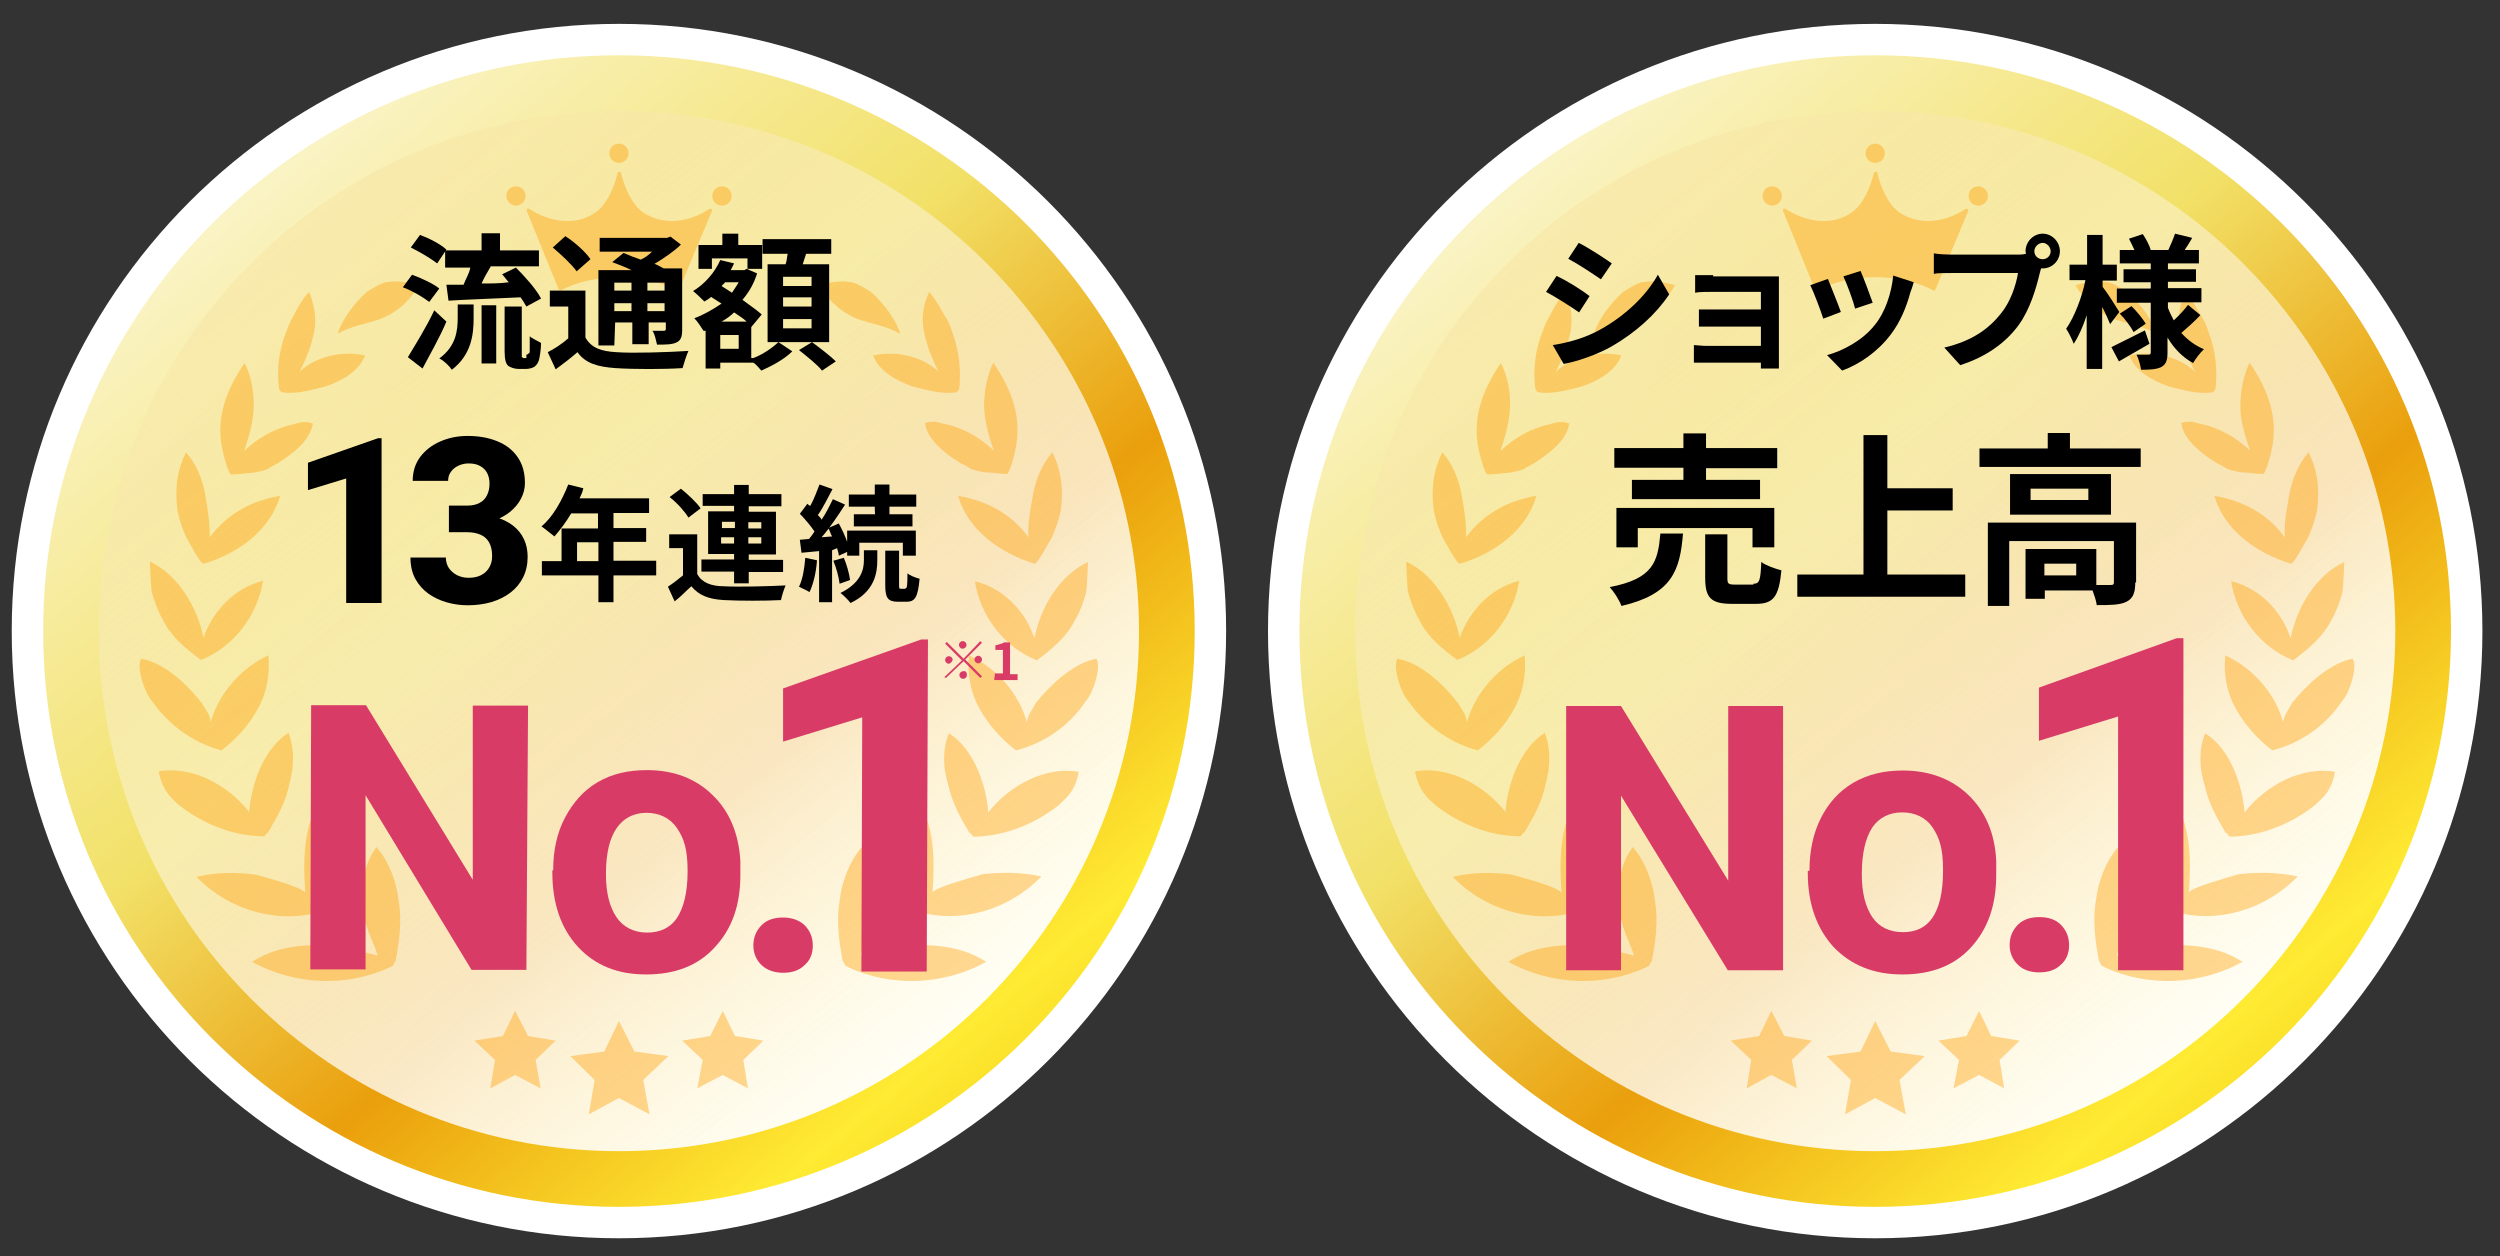 <svg width="597" height="300" viewBox="0 0 597 300" fill="none" xmlns="http://www.w3.org/2000/svg">
<rect x="0" y="0" width="597" height="300" fill="#333333" stroke="none"/>
<path d="M447.8 295.7C527.881 295.7 592.8 230.781 592.8 150.7C592.8 70.619 527.881 5.7 447.8 5.7C367.719 5.7 302.8 70.619 302.8 150.7C302.8 230.781 367.719 295.7 447.8 295.7Z" fill="white"/>
<path d="M447.8 288.2C523.739 288.2 585.3 226.639 585.3 150.7C585.3 74.761 523.739 13.2 447.8 13.2C371.861 13.2 310.3 74.761 310.3 150.7C310.3 226.639 371.861 288.2 447.8 288.2Z" fill="url(#paint0_linear_8_131)"/>
<path d="M147.8 295.7C227.881 295.7 292.8 230.781 292.8 150.7C292.8 70.619 227.881 5.7 147.8 5.7C67.719 5.7 2.8 70.619 2.8 150.7C2.8 230.781 67.719 295.7 147.8 295.7Z" fill="white"/>
<path d="M147.8 288.2C223.739 288.2 285.3 226.639 285.3 150.7C285.3 74.761 223.739 13.2 147.8 13.2C71.861 13.2 10.3 74.761 10.3 150.7C10.3 226.639 71.861 288.2 147.8 288.2Z" fill="url(#paint1_linear_8_131)"/>
<path d="M147.8 274.9C216.394 274.9 272 219.294 272 150.7C272 82.106 216.394 26.5 147.8 26.5C79.206 26.5 23.6 82.106 23.6 150.7C23.6 219.294 79.206 274.9 147.8 274.9Z" fill="url(#paint2_linear_8_131)"/>
<path d="M447.8 274.9C516.394 274.9 572 219.294 572 150.7C572 82.106 516.394 26.5 447.8 26.5C379.206 26.5 323.6 82.106 323.6 150.7C323.6 219.294 379.206 274.9 447.8 274.9Z" fill="url(#paint3_linear_8_131)"/>
<g opacity="0.4">
<path d="M86.9 218.6C87.5 222.1 89.2 225 90.2 228.2C85.3 226.9 80 225.6 74.9 225.7C69.8 225.8 64.6 226.8 60.2 229.7C70.4 235.3 82.9 235.8 93.3 230.9C93.7 230.6 94 230.6 94 230.3C94 230 94.4 229.7 94.5 229.3C95.4 224.7 96 219.6 95.2 215.1C94.7 210.6 92.9 205.7 89.9 202.3C86.6 206.7 85.8 213 86.9 218.6Z" fill="#FF9D00"/>
<path d="M46.9 209.4C54.8 217.5 66.6 220.9 77.5 217.5C79.4 213.3 80.6 208.7 81.1 204.4C81.7 199 81.4 193.2 78.6 188.5C72.4 194.9 72.3 204.4 72.9 213.3C72.7 211.9 62.5 209.3 61.2 208.9C56.5 208.2 51.4 208.3 46.9 209.4Z" fill="#FF9D00"/>
<path d="M42.8 192.3C48.4 196.7 55.5 199.6 62.6 199.7C62.9 199.7 63.3 199.8 63.3 199.4C63.7 199.1 63.7 198.8 64 198.8C66.1 195.3 68.3 191.5 69.1 187.2C70.2 183.3 70.4 178.9 68.9 175C63 178.7 60 187.2 59.5 193.9C54.5 187.5 45.9 182.8 37.9 184.2C38.8 188.8 40.7 190.4 42.8 192.3Z" fill="#FF9D00"/>
<path d="M36.3 167.4C40.1 172.9 46 177.4 52.9 179.2C56.6 176.3 59.4 173.2 61.5 169.4C63.7 165.6 64.5 160.9 64.1 156.5C57.6 159.5 52.2 165.6 50.3 172.5C50.3 170.8 49 169.3 48.1 167.8C44.6 163.3 39.1 158.2 33.7 157.3C32.5 159.2 34.5 165.5 36.3 167.4Z" fill="#FF9D00"/>
<path d="M48 157.6C55.8 154.5 61.5 147 62.8 138.7C56.2 140.3 50.8 145.8 48.6 152.3C47.1 145 42.6 137.3 35.8 134.1C35.8 134.1 36 140.9 36.3 141.6C36.8 143.4 37.8 146.2 38.9 148C40.8 152 44.2 154.8 48 157.6Z" fill="#FF9D00"/>
<path d="M48.7 134.6C56.8 132.2 64.6 126.6 66.9 118.4C60 119.6 54.2 122.7 50.1 128.3C50.1 124.6 49.6 121.4 49 118C48.4 114.5 46.8 110.6 44.4 108C42.2 112.5 41.7 116.8 42.4 122C42.8 124.1 43.6 126.6 44.7 128.7C45.2 129.5 47.9 134.9 48.7 134.6Z" fill="#FF9D00"/>
<path d="M55.3 113.3C57.3 113.3 58.7 113 60.4 112.9C61.4 112.7 62.8 112.5 63.9 112C64.6 111.4 66.1 110.9 66.8 110.3C68.6 109.2 70.5 107.7 71.7 106.5C72.9 105.3 74.5 103.1 74.7 101.1C73.1 100.6 71.7 100.7 70.3 101.3C65.8 102.1 61.4 104.7 58.3 107.7C59.4 104.4 60.5 100.8 60.6 97.1C60.6 93.7 60.1 89.9 58.4 86.7C53.9 93.3 51.4 100.1 53.2 107.8C53.2 108 54.6 113.6 55.3 113.3Z" fill="#FF9D00"/>
<path d="M66.6 92.6C66.6 92.9 66.9 93.3 66.9 93.3C67.2 93.7 67.5 93.7 67.5 93.7C70.5 94.1 73.3 93.4 76.1 92.7C78.2 92.3 80.7 91.2 82.5 90.1C84.7 88.7 86.2 87.2 87.2 84.9C81.6 83.6 75.3 85.2 71.5 88.8C73.2 85.6 74.3 82.7 75 79.4C75.7 76.1 75 72.6 73.8 69.7C71.8 71.8 70.5 74.7 70.1 75.4C69.3 76.7 68.8 78 68.2 79.6C66.6 83.8 66.1 88.1 66.6 92.6Z" fill="#FF9D00"/>
<path d="M80.6 79.7C83.5 78 87 77.4 90.2 76.4C94.5 74.9 97.9 71.9 100 68.1C100 68.1 95.7 66.8 93 67.3C91 67.3 89.1 68.9 87.6 69.7C84.6 72.4 81.8 76.1 80.6 79.7Z" fill="#FF9D00"/>
<path d="M205.8 202.3C202.8 205.7 201 210.7 200.5 215.1C199.7 219.6 200.3 224.6 201.2 229.3C201.2 229.6 201.6 229.9 201.7 230.3C201.8 230.7 202.1 230.6 202.4 230.9C212.8 235.8 225.3 235.3 235.5 229.7C231.1 226.8 225.9 225.8 220.8 225.7C215.7 225.6 210.4 226.9 205.5 228.2C206.5 225 208.2 222.1 208.8 218.6C209.8 213 209 206.7 205.8 202.3Z" fill="#FF9D00"/>
<path d="M234.4 208.8C233.1 209.3 222.9 211.9 222.7 213.2C223.3 204.3 223.2 194.8 217 188.4C214.2 193.1 213.8 199 214.5 204.3C215 208.7 216.2 213.3 218.1 217.4C229 220.9 240.8 217.4 248.7 209.3C244.2 208.3 239.1 208.2 234.4 208.8Z" fill="#FF9D00"/>
<path d="M252.8 192.3C254.9 190.3 256.8 188.8 257.6 184.3C249.6 182.9 241 187.6 236 194C235.5 187.3 232.5 178.8 226.6 175.1C225 179 225.2 183.4 226.4 187.3C227.3 191.6 229.4 195.4 231.5 198.9C231.8 198.9 231.9 199.2 232.2 199.5C232.2 199.8 232.6 199.8 232.9 199.8C240.1 199.6 247.2 196.7 252.8 192.3Z" fill="#FF9D00"/>
<path d="M259.3 167.4C261.1 165.5 263.1 159.1 261.8 157.3C256.5 158.3 251 163.3 247.4 167.8C246.6 169.3 245.4 170.8 245.2 172.5C243.4 165.6 237.9 159.5 231.4 156.5C230.9 161 231.8 165.6 234 169.4C236.2 173.2 238.9 176.3 242.6 179.2C249.7 177.4 255.6 173 259.3 167.4Z" fill="#FF9D00"/>
<path d="M256.7 148.1C257.8 146.3 258.9 143.4 259.3 141.7C259.6 141 259.8 134.2 259.8 134.2C253 137.4 248.5 145 247 152.4C244.9 145.9 239.5 140.4 232.8 138.8C234.1 147.1 239.8 154.6 247.6 157.7C251.4 154.8 254.8 152 256.7 148.1Z" fill="#FF9D00"/>
<path d="M251 128.7C252.1 126.5 252.8 124.1 253.3 122C254 116.8 253.5 112.5 251.3 108C248.9 110.7 247.3 114.6 246.7 118C246.1 121.5 245.4 124.6 245.6 128.3C241.5 122.7 235.7 119.6 228.8 118.4C231.1 126.6 238.9 132.1 247 134.6C247.7 134.9 250.4 129.5 251 128.7Z" fill="#FF9D00"/>
<path d="M242.4 107.7C244.2 100 241.7 93.2 237.2 86.6C235.6 89.9 235 93.7 235 97C235.1 100.7 236.2 104.3 237.3 107.6C234.2 104.6 229.8 102 225.3 101.2C223.9 100.7 222.5 100.5 220.9 101C221.1 103 222.4 104.9 223.9 106.4C225.4 107.9 226.9 109.1 228.8 110.2C229.5 110.8 231 111.3 231.7 111.9C232.8 112.4 234.2 112.6 235.2 112.8C236.9 112.8 238.3 113.1 240.3 113.2C241 113.6 242.4 108 242.4 107.7Z" fill="#FF9D00"/>
<path d="M227.5 79.6C227 78 226.5 76.7 225.6 75.4C225.2 74.8 223.8 71.9 221.9 69.7C220.5 72.6 219.9 76 220.7 79.4C221.4 82.7 222.5 85.6 224.2 88.8C220.4 85.2 214.1 83.6 208.5 84.9C209.4 87.2 211 88.7 213.2 90.1C215 91.2 217.5 92.3 219.6 92.7C222.4 93.4 225.2 94.1 228.2 93.7C228.2 93.7 228.5 93.7 228.8 93.3C228.8 93.3 229.1 92.9 229.1 92.6C229.5 88.1 229 83.8 227.5 79.6Z" fill="#FF9D00"/>
<path d="M208 69.7C206.5 68.9 204.7 67.4 202.6 67.3C199.9 66.8 195.6 68.1 195.6 68.1C197.8 71.9 201.2 74.9 205.4 76.4C208.6 77.4 212 78 215 79.7C213.8 76.1 211 72.4 208 69.7Z" fill="#FF9D00"/>
<path d="M133.4 69.1C133.5 69.3 133.8 69.4 134 69.3C137.6 67.4 142.5 66.2 147.8 66.2C153.1 66.2 158 67.4 161.6 69.3C161.8 69.5 162.1 69.3 162.2 69.1L170 50.4C170.2 50 169.7 49.7 169.4 49.9C164.2 53.3 158.3 53.8 153.7 50.8C151 49 149.2 45 148.3 41.3C148.2 40.9 147.6 40.9 147.5 41.3C146.6 45 144.8 49 142.1 50.8C137.6 53.9 131.6 53.2 126.4 49.9C126.1 49.7 125.6 49.9 125.8 50.4L133.4 69.1Z" fill="#FF9D00"/>
<path d="M147.8 38.9C149.07 38.9 150.1 37.87 150.1 36.6C150.1 35.33 149.07 34.3 147.8 34.3C146.53 34.3 145.5 35.33 145.5 36.6C145.5 37.87 146.53 38.9 147.8 38.9Z" fill="#FF9D00"/>
<path d="M123.2 49.1C124.5 49.1 125.5 48.1 125.5 46.8C125.5 45.5 124.5 44.5 123.2 44.5C121.9 44.5 120.9 45.5 120.9 46.8C121 48.1 122 49.1 123.2 49.1Z" fill="#FF9D00"/>
<path d="M172.4 49.1C173.7 49.1 174.7 48.1 174.7 46.8C174.7 45.5 173.7 44.5 172.4 44.5C171.1 44.5 170.1 45.5 170.1 46.8C170.1 48.1 171.1 49.1 172.4 49.1Z" fill="#FF9D00"/>
<path d="M151.5 251.1L147.8 243.8L144.3 251.1L136.2 252.2L142 257.9L140.6 266.1L147.8 262.2L155.1 266.1L153.6 257.9L159.6 252.2L151.5 251.1Z" fill="#FF9D00"/>
<path d="M123 256.7L129.1 259.9L127.9 253.1L132.7 248.5L126.1 247.4L123 241.4L120.1 247.4L113.3 248.5L118.2 253.1L117.1 259.9L123 256.7Z" fill="#FF9D00"/>
<path d="M175.5 247.4L172.6 241.4L169.6 247.4L162.9 248.5L167.8 253.1L166.5 259.9L172.6 256.7L178.6 259.9L177.5 253.1L182.3 248.5L175.5 247.4Z" fill="#FF9D00"/>
</g>
<g opacity="0.4">
<path d="M386.9 218.6C387.5 222.1 389.2 225 390.2 228.2C385.3 226.9 380 225.6 374.9 225.7C369.8 225.8 364.6 226.8 360.2 229.7C370.4 235.3 382.9 235.8 393.3 230.9C393.7 230.6 394 230.6 394 230.3C394 230 394.4 229.7 394.5 229.3C395.4 224.7 396 219.6 395.2 215.1C394.7 210.6 392.9 205.7 389.9 202.3C386.6 206.7 385.8 213 386.9 218.6Z" fill="#FF9D00"/>
<path d="M346.9 209.4C354.8 217.5 366.6 220.9 377.5 217.5C379.4 213.3 380.6 208.7 381.1 204.4C381.7 199 381.4 193.2 378.6 188.5C372.4 194.9 372.3 204.4 372.9 213.3C372.7 211.9 362.5 209.3 361.2 208.9C356.5 208.2 351.4 208.3 346.9 209.4Z" fill="#FF9D00"/>
<path d="M342.8 192.3C348.4 196.7 355.5 199.6 362.6 199.7C362.9 199.7 363.3 199.8 363.3 199.4C363.7 199.1 363.7 198.8 364 198.8C366.1 195.3 368.3 191.5 369.1 187.2C370.2 183.3 370.4 178.9 368.9 175C363 178.7 360 187.2 359.5 193.9C354.5 187.5 345.9 182.8 337.9 184.2C338.8 188.8 340.7 190.4 342.8 192.3Z" fill="#FF9D00"/>
<path d="M336.3 167.4C340.1 172.9 346 177.4 352.9 179.2C356.6 176.3 359.4 173.2 361.5 169.4C363.7 165.6 364.5 160.9 364.1 156.5C357.6 159.5 352.2 165.6 350.3 172.5C350.2 170.8 349 169.3 348.1 167.8C344.6 163.3 339.1 158.2 333.7 157.3C332.5 159.2 334.5 165.5 336.3 167.4Z" fill="#FF9D00"/>
<path d="M348 157.6C355.8 154.5 361.5 147 362.8 138.7C356.2 140.3 350.8 145.8 348.6 152.3C347.1 145 342.6 137.3 335.8 134.1C335.8 134.1 336 140.9 336.3 141.6C336.8 143.4 337.8 146.2 338.9 148C340.8 152 344.2 154.8 348 157.6Z" fill="#FF9D00"/>
<path d="M348.7 134.6C356.8 132.2 364.6 126.6 366.9 118.4C360 119.6 354.2 122.7 350.1 128.3C350.2 124.6 349.6 121.4 349 118C348.4 114.5 346.8 110.6 344.4 108C342.2 112.5 341.7 116.8 342.4 122C342.8 124.1 343.6 126.6 344.7 128.7C345.2 129.5 347.9 134.9 348.7 134.6Z" fill="#FF9D00"/>
<path d="M355.3 113.3C357.3 113.3 358.7 113 360.4 112.9C361.4 112.7 362.8 112.5 363.9 112C364.6 111.4 366.1 110.9 366.8 110.3C368.6 109.2 370.5 107.7 371.7 106.5C373.2 105 374.5 103.1 374.7 101.1C373.1 100.6 371.7 100.7 370.3 101.3C365.8 102.1 361.4 104.7 358.3 107.7C359.4 104.4 360.5 100.8 360.6 97.1C360.7 93.7 360.1 89.9 358.4 86.7C353.9 93.3 351.4 100.1 353.2 107.8C353.2 108 354.6 113.6 355.3 113.3Z" fill="#FF9D00"/>
<path d="M366.6 92.6C366.6 92.9 366.9 93.3 366.9 93.3C367.2 93.7 367.5 93.7 367.5 93.7C370.5 94.1 373.3 93.4 376.1 92.7C378.2 92.3 380.7 91.2 382.5 90.1C384.7 88.7 386.2 87.2 387.2 84.9C381.6 83.6 375.3 85.2 371.5 88.8C373.2 85.6 374.3 82.7 375 79.4C375.7 76.1 375.1 72.6 373.8 69.7C371.8 71.8 370.5 74.7 370.1 75.4C369.3 76.7 368.8 78 368.2 79.6C366.6 83.8 366.1 88.1 366.6 92.6Z" fill="#FF9D00"/>
<path d="M380.6 79.7C383.5 78 387 77.4 390.2 76.4C394.5 74.9 397.9 71.9 400 68.1C400 68.1 395.7 66.8 393 67.3C391 67.3 389.1 68.9 387.6 69.7C384.6 72.4 381.8 76.1 380.6 79.7Z" fill="#FF9D00"/>
<path d="M505.8 202.3C502.8 205.7 501 210.7 500.5 215.1C499.7 219.6 500.3 224.6 501.2 229.3C501.2 229.6 501.6 229.9 501.7 230.3C501.8 230.7 502.1 230.6 502.4 230.9C512.8 235.8 525.3 235.3 535.5 229.7C531.1 226.8 525.9 225.8 520.8 225.7C515.7 225.6 510.4 226.9 505.5 228.2C506.5 225 508.2 222.1 508.8 218.6C509.8 213 509 206.7 505.8 202.3Z" fill="#FF9D00"/>
<path d="M534.4 208.8C533.1 209.3 522.9 211.9 522.7 213.2C523.3 204.3 523.2 194.8 517 188.4C514.2 193.1 513.8 199 514.5 204.3C515 208.7 516.2 213.3 518.1 217.4C529 220.9 540.8 217.4 548.7 209.3C544.2 208.3 539.1 208.2 534.4 208.8Z" fill="#FF9D00"/>
<path d="M552.8 192.3C554.9 190.3 556.8 188.8 557.6 184.3C549.6 182.9 541 187.6 536 194C535.5 187.3 532.5 178.8 526.6 175.1C525 179 525.2 183.4 526.4 187.3C527.3 191.6 529.4 195.4 531.5 198.9C531.8 198.9 531.9 199.2 532.2 199.5C532.2 199.8 532.6 199.8 532.9 199.8C540.1 199.6 547.2 196.7 552.8 192.3Z" fill="#FF9D00"/>
<path d="M559.3 167.4C561.1 165.5 563.1 159.1 561.8 157.3C556.5 158.3 551 163.3 547.4 167.8C546.6 169.3 545.4 170.8 545.2 172.5C543.4 165.6 537.9 159.5 531.4 156.5C530.9 161 531.8 165.6 534 169.4C536.2 173.2 538.9 176.3 542.6 179.2C549.7 177.4 555.6 173 559.3 167.4Z" fill="#FF9D00"/>
<path d="M556.7 148.1C557.8 146.3 558.9 143.4 559.3 141.7C559.6 141 559.8 134.2 559.8 134.2C553 137.4 548.5 145 547 152.4C544.9 145.9 539.5 140.4 532.8 138.8C534.1 147.1 539.8 154.6 547.6 157.7C551.4 154.8 554.8 152 556.7 148.1Z" fill="#FF9D00"/>
<path d="M551 128.7C552.1 126.5 552.8 124.1 553.3 122C554 116.8 553.5 112.5 551.3 108C548.9 110.7 547.3 114.6 546.7 118C546.1 121.5 545.4 124.6 545.6 128.3C541.5 122.7 535.7 119.6 528.8 118.4C531.1 126.6 538.9 132.1 547 134.6C547.7 134.9 550.4 129.5 551 128.7Z" fill="#FF9D00"/>
<path d="M542.4 107.7C544.2 100 541.7 93.2 537.2 86.6C535.6 89.9 535 93.7 535 97C535 100.7 536.2 104.3 537.3 107.6C534.2 104.6 529.8 102 525.3 101.2C523.9 100.7 522.5 100.5 520.9 101C521.1 103 522.4 104.9 523.9 106.4C525.1 107.6 526.9 109.1 528.8 110.2C529.5 110.8 531 111.3 531.7 111.9C532.8 112.4 534.2 112.6 535.2 112.8C536.9 112.8 538.3 113.1 540.3 113.2C541 113.6 542.4 108 542.4 107.7Z" fill="#FF9D00"/>
<path d="M527.5 79.6C527 78 526.5 76.7 525.6 75.4C525.2 74.8 523.8 71.9 521.9 69.7C520.5 72.6 519.9 76 520.7 79.4C521.4 82.7 522.5 85.6 524.2 88.8C520.4 85.2 514.1 83.6 508.5 84.9C509.4 87.2 511 88.7 513.2 90.1C515 91.2 517.5 92.3 519.6 92.7C522.4 93.4 525.2 94.1 528.2 93.7C528.2 93.7 528.5 93.7 528.8 93.3C528.8 93.3 529.1 92.9 529.1 92.6C529.5 88.1 529.1 83.8 527.5 79.6Z" fill="#FF9D00"/>
<path d="M508 69.7C506.5 68.9 504.7 67.4 502.6 67.3C499.9 66.8 495.6 68.1 495.6 68.1C497.8 71.9 501.2 74.9 505.4 76.4C508.6 77.4 512 78 515 79.7C513.8 76.1 511 72.4 508 69.7Z" fill="#FF9D00"/>
<path d="M433.4 69.1C433.5 69.3 433.8 69.4 434 69.3C437.6 67.4 442.5 66.2 447.8 66.2C453.1 66.2 458 67.4 461.6 69.3C461.8 69.5 462.1 69.3 462.2 69.1L470 50.4C470.2 50 469.7 49.7 469.4 49.9C464.2 53.3 458.3 53.8 453.7 50.8C451 49 449.2 45 448.3 41.3C448.2 40.9 447.6 40.9 447.5 41.3C446.6 45 444.8 49 442.1 50.8C437.6 53.9 431.6 53.2 426.4 49.9C426.1 49.7 425.6 49.9 425.8 50.4L433.4 69.1Z" fill="#FF9D00"/>
<path d="M447.8 38.9C449.07 38.9 450.1 37.87 450.1 36.6C450.1 35.33 449.07 34.3 447.8 34.3C446.53 34.3 445.5 35.33 445.5 36.6C445.5 37.87 446.53 38.9 447.8 38.9Z" fill="#FF9D00"/>
<path d="M423.2 49.1C424.5 49.1 425.5 48.1 425.5 46.8C425.5 45.5 424.5 44.5 423.2 44.5C421.9 44.5 420.9 45.5 420.9 46.8C420.9 48.1 422 49.1 423.2 49.1Z" fill="#FF9D00"/>
<path d="M472.4 49.1C473.7 49.1 474.7 48.1 474.7 46.8C474.7 45.5 473.7 44.5 472.4 44.5C471.1 44.5 470.1 45.5 470.1 46.8C470.1 48.1 471.1 49.1 472.4 49.1Z" fill="#FF9D00"/>
<path d="M451.5 251.1L447.8 243.8L444.3 251.1L436.2 252.2L442 257.9L440.6 266.1L447.8 262.2L455.1 266.1L453.6 257.9L459.6 252.2L451.5 251.1Z" fill="#FF9D00"/>
<path d="M423 256.7L429.1 259.9L427.9 253.1L432.7 248.5L426.1 247.4L423 241.4L420.1 247.4L413.3 248.5L418.2 253.1L417.1 259.9L423 256.7Z" fill="#FF9D00"/>
<path d="M475.5 247.4L472.6 241.4L469.6 247.4L462.9 248.5L467.8 253.1L466.5 259.9L472.6 256.7L478.6 259.9L477.5 253.1L482.3 248.5L475.5 247.4Z" fill="#FF9D00"/>
</g>
<path d="M379.6 70.7L377.1 74.6C375.2 73.3 371.5 70.9 369.2 69.7L371.7 65.9C374.2 67 377.9 69.4 379.6 70.7ZM382.5 78.5C388.3 75.2 393.2 70.5 395.9 65.6L398.6 70.3C395.4 75.1 390.6 79.4 384.9 82.7C381.4 84.7 376.4 86.4 373.4 86.9L370.8 82.4C374.6 81.8 378.7 80.7 382.5 78.5ZM384.9 62.9L382.3 66.7C380.4 65.4 376.8 63 374.5 61.8L377 58C379.4 59.2 383.2 61.7 384.9 62.9Z" fill="black"/>
<path d="M409.1 66H422.1C422.9 66 424.2 66 424.8 66V88H420.5V86.6H407.5C406.5 86.6 405.1 86.6 404.5 86.6V82.4C405.1 82.4 406.3 82.6 407.5 82.6H420.5V78H409.5C408.2 78 406.5 78 405.7 78V73.9C406.6 73.9 408.2 73.9 409.5 73.9H420.5V69.7H409C407.8 69.7 405.6 69.7 404.8 69.9V65.7C405.7 65.7 407.8 65.7 409.1 65.7V66Z" fill="black"/>
<path d="M439.6 74.5L435.4 76.1C434.8 74.2 433.1 69.7 432.3 68.1L436.5 66.6C437.2 68.4 438.9 72.5 439.6 74.5ZM456.2 69.8C455.3 73.2 453.8 76.9 451.5 79.9C448.3 84.1 444 87 439.9 88.5L436.3 84.8C440.1 83.8 444.9 81.2 447.7 77.6C450.1 74.7 451.7 70.1 452.1 65.8L457 67.4C456.7 68.4 456.5 69.1 456.2 69.8ZM447.2 72.3L443 73.7C442.6 72 441.1 67.9 440.2 66L444.3 64.7C445 66.3 446.7 70.8 447.2 72.3Z" fill="black"/>
<path d="M487.8 55.8C490 55.8 491.9 57.7 491.9 60C491.9 62.3 490 64.1 487.8 64.1H487.4C487.3 64.5 487.2 64.8 487.1 65.2C486.3 68.6 484.8 73.9 482 77.7C478.9 81.9 474.3 85.2 468.1 87.2L464.3 83C471.1 81.4 475 78.4 477.8 74.9C480.1 72.1 481.4 68.2 481.9 65.2H465.9C464.3 65.2 462.6 65.2 461.8 65.4V60.5C462.8 60.7 464.8 60.8 465.9 60.8H481.9C482.3 60.8 483.1 60.8 483.8 60.6C483.8 60.4 483.7 60.2 483.7 60C483.7 57.7 485.6 55.8 487.8 55.8ZM487.8 61.9C488.9 61.9 489.7 61 489.7 60C489.7 59 488.8 58 487.8 58C486.8 58 485.8 58.9 485.8 60C485.8 61.1 486.7 61.9 487.8 61.9Z" fill="black"/>
<path d="M503.9 77.4C503.5 76.4 502.8 74.8 502 73.3V88.1H498.3V75.3C497.4 78 496.4 80.3 495.2 82.1C494.8 81 494 79.4 493.4 78.5C495.3 75.8 497.2 71 498 66.9H494.2V63.2H498.4V56.1H502.1V63.2H505.5V67H502.1V68.5C503.1 69.7 505.5 73.5 506.1 74.5L503.9 77.4ZM513.3 82.1C510.9 83.5 508.2 85 506 86.3L504.2 82.9L512.2 78.9L513.3 82.1ZM525.4 75.3C524 76.8 522.2 78.4 520.9 79.5C522.4 81.2 524.2 82.5 526.3 83.4C525.4 84.2 524.3 85.7 523.7 86.7C521.2 85.3 519.2 83.3 517.6 80.6V84.2C517.6 86.1 517.2 87 516.2 87.6C515.1 88.2 513.5 88.3 511.3 88.3C511.1 87.2 510.7 85.6 510.2 84.7C511.3 84.7 512.7 84.7 513.1 84.7C513.5 84.7 513.6 84.5 513.6 84.1V72.3H505.5V68.9H513.6V67.4H507.1V64.3H513.6V62.9H506.2V59.7H509.7C509.3 58.8 508.8 57.8 508.4 57L511.7 55.9C512.5 57.1 513.3 58.6 513.6 59.7H517.8C518.3 58.6 519 57 519.4 55.8L523.5 56.8C522.9 57.9 522.3 58.8 521.7 59.7H525.1V62.9H517.7V64.3H524.4V67.3H517.7V68.8H525.7V72.2H517.7V73.5C518.1 74.6 518.6 75.5 519.1 76.5C520.3 75.4 521.7 73.9 522.5 72.8L525.4 75.2V75.3ZM509 73.1C510.2 74.3 511.7 76.1 512.4 77.3L509.5 79.3C508.9 78.1 507.5 76.2 506.2 74.9L509 73.1Z" fill="black"/>
<path d="M401.9 127.4C401.2 136.2 399.3 141.9 387.2 144.7C386.7 143.3 385.4 141.3 384.4 140.2C394.8 138.2 395.9 134.2 396.5 127.4H401.9ZM402 111.7H385.5V107H402V103.5H407.4V107H424.4V111.8H407.4V114.6H420.3V119.2H389.7V114.6H402V111.7ZM418.5 130.7V126.1H391.1V130.7H386V121.3H423.7V130.7H418.5ZM418.7 139.4C420.2 139.4 420.4 138.6 420.6 134.2C421.6 135 423.9 135.8 425.4 136.2C424.8 142.5 423.5 144.2 419.3 144.2H413.6C408.5 144.2 407.2 142.7 407.2 138V127.6H412.5V138C412.5 139.4 412.7 139.6 414.3 139.6H418.7V139.4Z" fill="black"/>
<path d="M469.3 137.2V142.5H429.2V137.2H445V103.9H450.7V116.6H466.3V121.9H450.7V137.2H469.3Z" fill="black"/>
<path d="M511.2 107.1V111.5H472.7V107.1H489V103.4H494.3V107.1H511.2ZM509.9 139.1C509.9 141.5 509.4 142.9 507.8 143.7C506.2 144.5 503.8 144.5 500.7 144.5C500.6 143.5 500.1 142.1 499.7 141H488.3V143H483.7V131.1H500.6V139.7H504C504.7 139.7 504.8 139.5 504.8 139V129.2H479.8V144.7H474.7V124.8H510.1V139.1H509.9ZM504.1 113.2V122.9H480V113.2H504.1ZM498.7 116.7H484.9V119.4H498.7V116.7ZM495.8 134.6H488.2V137.4H495.8V134.6Z" fill="black"/>
<path d="M425.7 231.7H412.6L387.1 190V231.7H374V168.6H387.1L412.7 210.3V168.6H425.8V231.7H425.7Z" fill="#D93B67"/>
<path d="M432.1 207.9C432.1 203.2 433 199 434.8 195.4C436.6 191.8 439.2 188.9 442.6 186.9C446.1 184.9 449.9 184 454.4 184C460.8 184 466 186 470 189.8C474 193.6 476.4 198.9 476.7 205.6V208.9C476.7 216.2 474.7 221.8 470.7 226.2C466.7 230.6 461.2 232.7 454.3 232.7C447.4 232.7 442.1 230.5 437.9 226.2C433.9 221.8 431.7 216 431.7 208.4V208C431.9 207.9 432.1 207.9 432.1 207.9ZM444.6 208.8C444.6 213.3 445.5 216.6 447.1 219C448.7 221.4 451.3 222.6 454.4 222.6C457.5 222.6 459.9 221.5 461.5 219.1C463.1 216.7 464 213.1 464 207.8C464 202.5 463.1 200 461.5 197.6C459.9 195.2 457.3 194 454.2 194C451.1 194 448.7 195.3 447.1 197.6C445.5 200.1 444.6 203.7 444.6 208.8Z" fill="#D93B67"/>
<path d="M479.9 225.7C479.9 223.7 480.6 222.1 481.9 220.8C483.2 219.5 485 219 487 219C489 219 490.8 219.5 492.1 220.8C493.4 222.1 494.1 223.7 494.1 225.7C494.1 227.7 493.4 229.3 492.1 230.4C490.8 231.7 489 232.2 487 232.2C485 232.2 483.2 231.7 481.9 230.4C480.6 229.2 479.9 227.5 479.9 225.7Z" fill="#D93B67"/>
<path d="M521.6 231.7H505.8V171.1L486.9 176.9V164.2L519.8 152.4H521.4V231.7H521.6Z" fill="#D93B67"/>
<path d="M234.1 153.1L234.5 153.5L230.5 157.5L234.5 161.5L234.1 161.9L230.1 157.9L225.9 161.9L225.5 161.7L229.7 157.7L225.7 153.7L226.1 153.3L230.1 157.3L234.1 153.1ZM226.6 158.5C226.1 158.5 225.7 158.1 225.7 157.6C225.7 157.1 226.1 156.7 226.6 156.7C227.1 156.7 227.5 157.1 227.5 157.6C227.4 158 226.9 158.5 226.6 158.5ZM229 154C229 153.5 229.4 153.1 229.9 153.1C230.4 153.1 230.8 153.5 230.8 154C230.8 154.5 230.4 154.9 229.9 154.9C229.5 155 229 154.5 229 154ZM230.9 161.2C230.9 161.7 230.5 162.1 230 162.1C229.5 162.1 229.1 161.7 229.1 161.2C229.1 160.7 229.5 160.3 230 160.3C230.6 160.1 230.9 160.6 230.9 161.2ZM233.6 156.6C234.1 156.6 234.5 157 234.5 157.5C234.5 158 234.1 158.4 233.6 158.4C233.1 158.4 232.7 158 232.7 157.5C232.7 157.1 233.1 156.6 233.6 156.6Z" fill="#D93B67"/>
<path d="M237.6 160.8H239.5V155.2H237.7V154.1C238.6 153.9 239.3 153.7 239.8 153.4H241.2V161H243V162.4H237.4L237.6 160.8Z" fill="#D93B67"/>
<path d="M125.7 231.6H112.6L87.3 189.9V231.5H74.1L74.3 168.4H87.4L112.9 210.1V168.5H126.1L125.7 231.6Z" fill="#D93B67"/>
<path d="M132.1 207.8C132.1 203.1 133 198.9 134.9 195.3C136.8 191.7 139.3 188.8 142.7 186.8C146.1 184.8 150 183.9 154.5 183.9C160.9 183.9 166.1 185.9 170.1 189.8C174.1 193.6 176.4 198.9 176.8 205.6V208.9C176.8 216.2 174.8 221.8 170.7 226.2C166.7 230.6 161.2 232.7 154.3 232.7C147.4 232.7 142.1 230.5 138 226.1C134 221.7 131.9 215.9 131.9 208.3V207.9C131.9 207.8 132.1 207.8 132.1 207.8ZM144.7 208.8C144.7 213.3 145.6 216.6 147.2 219C148.8 221.4 151.4 222.7 154.5 222.7C157.6 222.7 160 221.6 161.6 219.3C163.2 216.9 164.2 213.3 164.2 208C164.2 202.7 163.3 200.2 161.7 197.8C160.1 195.4 157.5 194.1 154.4 194.1C151.3 194.1 148.9 195.4 147.3 197.7C145.6 200.1 144.7 203.7 144.7 208.8Z" fill="#D93B67"/>
<path d="M179.9 225.8C179.9 223.8 180.6 222.2 181.9 220.9C183.2 219.6 185 219.1 187 219.1C189 219.1 190.8 219.7 192.1 220.9C193.4 222.2 194.1 223.8 194.1 225.8C194.1 227.8 193.4 229.4 192.1 230.5C190.8 231.8 189 232.3 187 232.3C185 232.3 183.2 231.7 181.9 230.5C180.6 229.3 179.9 227.6 179.9 225.8Z" fill="#D93B67"/>
<path d="M221.5 232H205.7C205.7 231.9 205.9 171.3 205.9 171.3L187 177.1V164.4L220 152.7H221.6L221.3 232H221.5Z" fill="#D93B67"/>
<path d="M102.5 72.1C101.1 71 98.4 69.4 96.2 68.6L98.4 65.6C100.6 66.4 103.6 67.8 104.9 68.9L102.5 72.1ZM106.6 76.8C105 80.6 102.8 84.4 100.9 88L97.4 85.3C99 82.6 101.8 78.2 103.7 74.1L106.6 76.8ZM104.4 62.9C103 61.8 100.3 60.2 98.1 59.1L100.3 56.1C102.5 56.9 105.2 58.3 106.6 59.6L104.4 62.9ZM109.3 72.7H113.1V76C113.1 79.8 112.6 84.7 107.9 88.3C107.4 87.5 106 86.1 104.9 85.6C109 82.6 109.3 78.8 109.3 75.8V72.7ZM115 59.8V55.7H119.4V59.8H128.7V63.6H117.2C116.4 65 115.6 66.3 115 67.7C117.2 67.7 119.4 67.7 121.5 67.4C121 66.9 120.4 66 119.9 65.5L123.2 63.9C125.4 66.1 128.1 69.1 129.2 71.3L125.7 73.2C125.4 72.7 124.9 71.8 124.3 71C118.3 71.3 111.8 71.5 107.1 71.8L106.6 68H110.7C111.2 66.6 112.1 65.3 112.3 63.9H106.3V59.8H115ZM115 72.9H118.5V86.8H115V72.9ZM125.7 84.7C125.9 84.7 126.067 84.6 126.2 84.4C126.5 84.4 126.5 84.1 126.5 83.6V80.3C127 80.8 128.4 81.4 129.2 81.9C129.2 83.5 128.9 85.2 128.7 86C128.4 86.8 128.2 87.1 127.6 87.6C127.1 87.9 126.2 88.1 125.7 88.1H123.8C123 88.1 121.9 87.8 121.3 87.3C120.8 86.8 120.5 85.9 120.5 83.8V73.2H124.6V85.2L124.9 85.5H125.7V84.7Z" fill="black"/>
<path d="M139.8 80.6C141.2 83.1 143.6 83.9 147.2 84.1C151.3 84.4 159.7 84.1 164.4 83.8C163.9 84.9 163.3 86.8 163 87.9C158.6 88.2 151.3 88.2 146.9 87.9C142.8 87.6 139.8 86.8 137.9 84.1C136.3 85.5 134.6 86.8 132.7 88.2L130.8 84.1C132.4 83.3 134.1 82.2 135.7 80.8V73.2H131.3V69.4H139.8V80.6ZM137.7 64.8C136.6 63.2 133.9 60.7 132 59.1L135 56.4C137.2 57.8 139.9 60.2 141 61.9L137.7 64.8ZM146.7 82.5H142.9V64.5H150.8C149.2 63.7 147.5 63.1 146.2 62.6L148.9 60.4C150 60.9 151.6 61.5 153 62C154.1 61.5 154.9 60.9 155.7 60.1H143.2V56.8H159.3L160.1 56.5L162.6 58.4C161 60 158.5 61.7 156.3 63C157.1 63.3 157.9 63.8 158.5 64.1H162.9V78.8C162.9 80.4 162.6 81.3 161.5 81.8C160.4 82.3 158.8 82.3 156.9 82.3C156.6 81.2 156.4 79.8 155.8 79H158.5C159 79 159 78.7 159 78.5V77H154.9V82.2H151V77H146.9L146.7 82.5ZM146.7 67.5V69.4H150.8V67.5H146.7ZM150.8 74.3V72.4H146.7V74.3H150.8ZM158.7 67.5H154.6V69.4H158.7V67.5ZM158.7 74.3V72.4H154.6V74.3H158.7Z" fill="black"/>
<path d="M179.9 85.5C182.1 84.7 184.5 83 185.9 81.7L189.2 83.9C187.3 85.8 184.3 87.4 181.8 88.5C181.3 88 180.7 87.1 179.9 86.6H172V88H168.5V79H168C167.5 78.2 166.6 76.8 165.8 76C168 75.2 170.4 73.8 172.3 72.5L169.8 70.9C169.3 71.4 168.7 71.7 168.2 72C167.7 71.5 166.3 70.1 165.5 69.5C168.2 67.9 170.7 65.1 172 62.1L175.3 62.9C175 63.4 174.8 64 174.5 64.5H177.8L178.3 64.2L180.8 65.3C180 67.8 178.9 69.7 177.3 71.6C179.2 73 180.8 74.1 181.9 75.1L179.4 78.1V85.5H179.9ZM170.1 64.2H166.8V58.5H172.5V55.8H176.3V58.5H182V64.2H178.5V61.7H170V64.2H170.1ZM176.4 80H172V83.3H176.4V80ZM178.3 76.8C177.5 76 176.4 75.4 175.3 74.6C174.5 75.4 173.4 76.2 172.3 76.8H178.3ZM173.1 67.5L172.3 68.3L174.8 69.9C175.3 69.1 175.9 68.3 176.4 67.4H173.1V67.5ZM187.6 63.1C187.9 62.3 187.9 61.5 188.1 60.6H182.1V57.1H198.5V60.6H192.5C192.2 61.4 192 62.2 191.7 63.1H198V81.7H183.3V63.1H187.6ZM193.9 66.1H187V68.3H193.8V66.1H193.9ZM193.9 71H187V73.2H193.8V71H193.9ZM193.9 76.2H187V78.4H193.8V76.2H193.9ZM193.9 81.7C195.8 83.1 198.3 85 199.6 86.3L196.3 88.5C195.2 87.1 192.8 85.2 190.8 83.6L193.9 81.7Z" fill="black"/>
<path d="M156.7 137.4H146.5V143.8H142.9V137.4H129.4V134H134.1V126.2H142.8V122.6H136.4C135.1 124.8 133.7 126.6 132.4 128.1C131.7 127.6 130.2 126.3 129.3 125.7C132 123.5 134.2 119.5 135.7 115.7L139.3 116.6C139.1 117.5 138.8 118.2 138.4 119H155V122.5H146.5V126.1H154.3V129.4H146.5V133.9H156.7C156.7 133.8 156.7 137.4 156.7 137.4ZM142.9 134V129.5H137.8V134H142.9Z" fill="black"/>
<path d="M166.5 137.1C167.6 139.1 169.8 140 172.9 140C176.5 140.2 183.6 140 187.6 139.8C187.2 140.7 186.7 142.3 186.5 143.3C182.9 143.5 176.5 143.5 172.9 143.3C169.3 143.1 166.9 142.2 165.1 140C163.8 141.1 162.7 142.4 161.1 143.6L159.5 140.1C160.6 139.4 162 138.3 163.1 137.4V130.9H159.8V127.6H166.5V137.1ZM164.4 123.6C163.5 122.1 161.7 120.1 159.9 118.7L162.6 116.7C164.2 118 166.4 120 167.3 121.4L164.4 123.6ZM175.3 136.5H167.5V133.6H175.3V132.3H169.1V122.1H175.3V120.8H167.8V118H175.3V115.8H178.8V118H186.6V120.9H178.8V122.2H185.3V132.4H178.8V133.7H187V136.6H178.8V139.3H175.3V136.5ZM172.4 126.1H175.5V124.6H172.4V126.1ZM175.3 129.8V128.3H172.2V129.8H175.3ZM178.7 124.7V126.2H181.8V124.7H178.7ZM181.8 128.3H178.7V129.8H181.8V128.3Z" fill="black"/>
<path d="M195.1 133.8C194.9 136.7 194.2 139.6 193.3 141.4C192.8 141 191.5 140.5 190.8 140.1C191.7 138.3 192.1 135.7 192.3 133.2L195.1 133.8ZM198.7 131.4V143.8H195.6V131.6L191.4 132L191 128.9L193.2 128.7C193.6 128.2 194.1 127.6 194.5 126.9C193.6 125.6 192.3 124 191 122.7L192.8 120.3C193 120.5 193.2 120.7 193.5 120.8C194.4 119.2 195.1 117.2 195.7 115.7L198.8 116.8C197.7 118.8 196.6 121.2 195.3 123C195.7 123.4 196 123.7 196.2 124.1C197.3 122.5 198.2 120.6 198.9 119.2L201.8 120.5C200.2 123 198.2 126 196.2 128.3L198.7 128.1C198.3 127.4 198.2 126.8 197.8 126.1L200.3 125C201 126.3 201.8 127.9 202.3 129.4V126.7H218.7V132.7H215.6V129.6H205.2V132.7H202.3V131.8L200.3 132.7C200.3 132.2 200.1 131.6 199.9 130.9L198.7 131.4ZM201.5 133.2C202.2 134.8 202.8 137 203 138.5L200.5 139.4C200.3 137.9 199.8 135.8 199 133.9L201.5 133.2ZM206.2 131.4H209.5V133.8C209.5 136.9 208.8 141.3 203.1 144C202.6 143.3 201.5 142.2 200.7 141.6C205.6 139.2 206.3 136 206.3 133.8V131.4H206.2ZM208.9 121H202.7V118.1H208.9V115.7H212.4V118.1H218.8V121H212.4V122.8H217.9V125.7H203.9V122.8H209C208.9 122.8 208.9 121 208.9 121ZM216.2 140.5C216.6 140.5 216.7 140 216.7 136.9C217.2 137.4 218.7 138 219.6 138.2C219.2 142.6 218.5 143.7 216.5 143.7H214.5C212 143.7 211.4 142.8 211.4 139.7V131.5H214.7V139.7C214.7 140.4 214.7 140.6 215.1 140.6H216.2V140.5Z" fill="black"/>
<path d="M91.123 104.642V144H82.668V114.259L73.538 117.041V110.504L90.286 104.642H91.123ZM107.2 120.742H111.495C112.72 120.742 113.728 120.526 114.521 120.094C115.331 119.662 115.925 119.049 116.304 118.257C116.7 117.465 116.898 116.537 116.898 115.475C116.898 114.556 116.718 113.737 116.358 113.016C115.997 112.296 115.448 111.729 114.71 111.315C113.989 110.882 113.053 110.666 111.901 110.666C111.072 110.666 110.28 110.837 109.523 111.18C108.785 111.504 108.182 111.981 107.714 112.611C107.245 113.224 107.011 113.962 107.011 114.826H98.556C98.556 112.629 99.15 110.729 100.339 109.127C101.546 107.524 103.139 106.29 105.12 105.426C107.119 104.543 109.298 104.102 111.657 104.102C114.377 104.102 116.763 104.534 118.816 105.399C120.887 106.245 122.489 107.506 123.624 109.181C124.777 110.837 125.353 112.89 125.353 115.34C125.353 116.618 125.047 117.852 124.434 119.04C123.84 120.211 122.985 121.255 121.868 122.174C120.77 123.074 119.455 123.794 117.924 124.335C116.412 124.857 114.728 125.118 112.873 125.118H107.2V120.742ZM107.2 127.09V122.795H112.873C114.926 122.795 116.763 123.029 118.384 123.497C120.004 123.966 121.382 124.641 122.517 125.523C123.651 126.406 124.515 127.477 125.11 128.738C125.704 129.998 126.001 131.403 126.001 132.952C126.001 134.789 125.641 136.427 124.921 137.868C124.2 139.309 123.192 140.524 121.895 141.515C120.599 142.505 119.077 143.262 117.33 143.784C115.583 144.288 113.692 144.54 111.657 144.54C110.019 144.54 108.389 144.315 106.768 143.865C105.147 143.415 103.68 142.73 102.365 141.812C101.05 140.876 99.997 139.696 99.204 138.273C98.412 136.833 98.016 135.122 98.016 133.141H106.471C106.471 134.059 106.705 134.888 107.173 135.626C107.66 136.346 108.317 136.923 109.145 137.355C109.992 137.769 110.91 137.976 111.901 137.976C113.089 137.976 114.098 137.76 114.926 137.328C115.772 136.878 116.412 136.265 116.844 135.491C117.294 134.717 117.519 133.825 117.519 132.817C117.519 131.448 117.276 130.35 116.79 129.521C116.322 128.675 115.637 128.063 114.737 127.684C113.836 127.288 112.756 127.09 111.495 127.09H107.2Z" fill="black"/>
<defs>
<linearGradient id="paint0_linear_8_131" x1="326.6" y1="8.1" x2="579.8" y2="306" gradientUnits="userSpaceOnUse">
<stop stop-color="#FBDF33"/>
<stop offset="0.1" stop-color="#FBF5CE"/>
<stop offset="0.4" stop-color="#F2E168"/>
<stop offset="0.6" stop-color="#EA9F0C"/>
<stop offset="0.8" stop-color="#FFEB33"/>
<stop offset="1" stop-color="#E9B000"/>
</linearGradient>
<linearGradient id="paint1_linear_8_131" x1="26.6" y1="8.1" x2="279.8" y2="306" gradientUnits="userSpaceOnUse">
<stop stop-color="#FBDF33"/>
<stop offset="0.1" stop-color="#FBF5CE"/>
<stop offset="0.4" stop-color="#F2E168"/>
<stop offset="0.6" stop-color="#EA9F0C"/>
<stop offset="0.8" stop-color="#FFEB33"/>
<stop offset="1" stop-color="#E9B000"/>
</linearGradient>
<linearGradient id="paint2_linear_8_131" x1="234.7" y1="264.3" x2="-13.9" y2="-60.7" gradientUnits="userSpaceOnUse">
<stop stop-color="white"/>
<stop offset="0.2" stop-color="#FFFEFC" stop-opacity="0.8"/>
<stop offset="0.3" stop-color="#FEFBF2" stop-opacity="0.7"/>
<stop offset="0.4" stop-color="#FCF6E1" stop-opacity="0.6"/>
<stop offset="0.5" stop-color="#FAEEC9" stop-opacity="0.5"/>
<stop offset="0.6" stop-color="#F8E5AB" stop-opacity="0.4"/>
<stop offset="0.7" stop-color="#F4D985" stop-opacity="0.3"/>
<stop offset="0.8" stop-color="#F1CB58" stop-opacity="0.2"/>
<stop offset="0.9" stop-color="#ECBC26" stop-opacity="0"/>
<stop offset="1" stop-color="#E9B000" stop-opacity="0"/>
</linearGradient>
<linearGradient id="paint3_linear_8_131" x1="534.7" y1="264.3" x2="286.1" y2="-60.7" gradientUnits="userSpaceOnUse">
<stop stop-color="white"/>
<stop offset="0.2" stop-color="#FFFEFC" stop-opacity="0.8"/>
<stop offset="0.3" stop-color="#FEFBF2" stop-opacity="0.7"/>
<stop offset="0.4" stop-color="#FCF6E1" stop-opacity="0.6"/>
<stop offset="0.5" stop-color="#FAEEC9" stop-opacity="0.5"/>
<stop offset="0.6" stop-color="#F8E5AB" stop-opacity="0.4"/>
<stop offset="0.7" stop-color="#F4D985" stop-opacity="0.3"/>
<stop offset="0.8" stop-color="#F1CB58" stop-opacity="0.2"/>
<stop offset="0.9" stop-color="#ECBC26" stop-opacity="0"/>
<stop offset="1" stop-color="#E9B000" stop-opacity="0"/>
</linearGradient>
</defs>
</svg>
